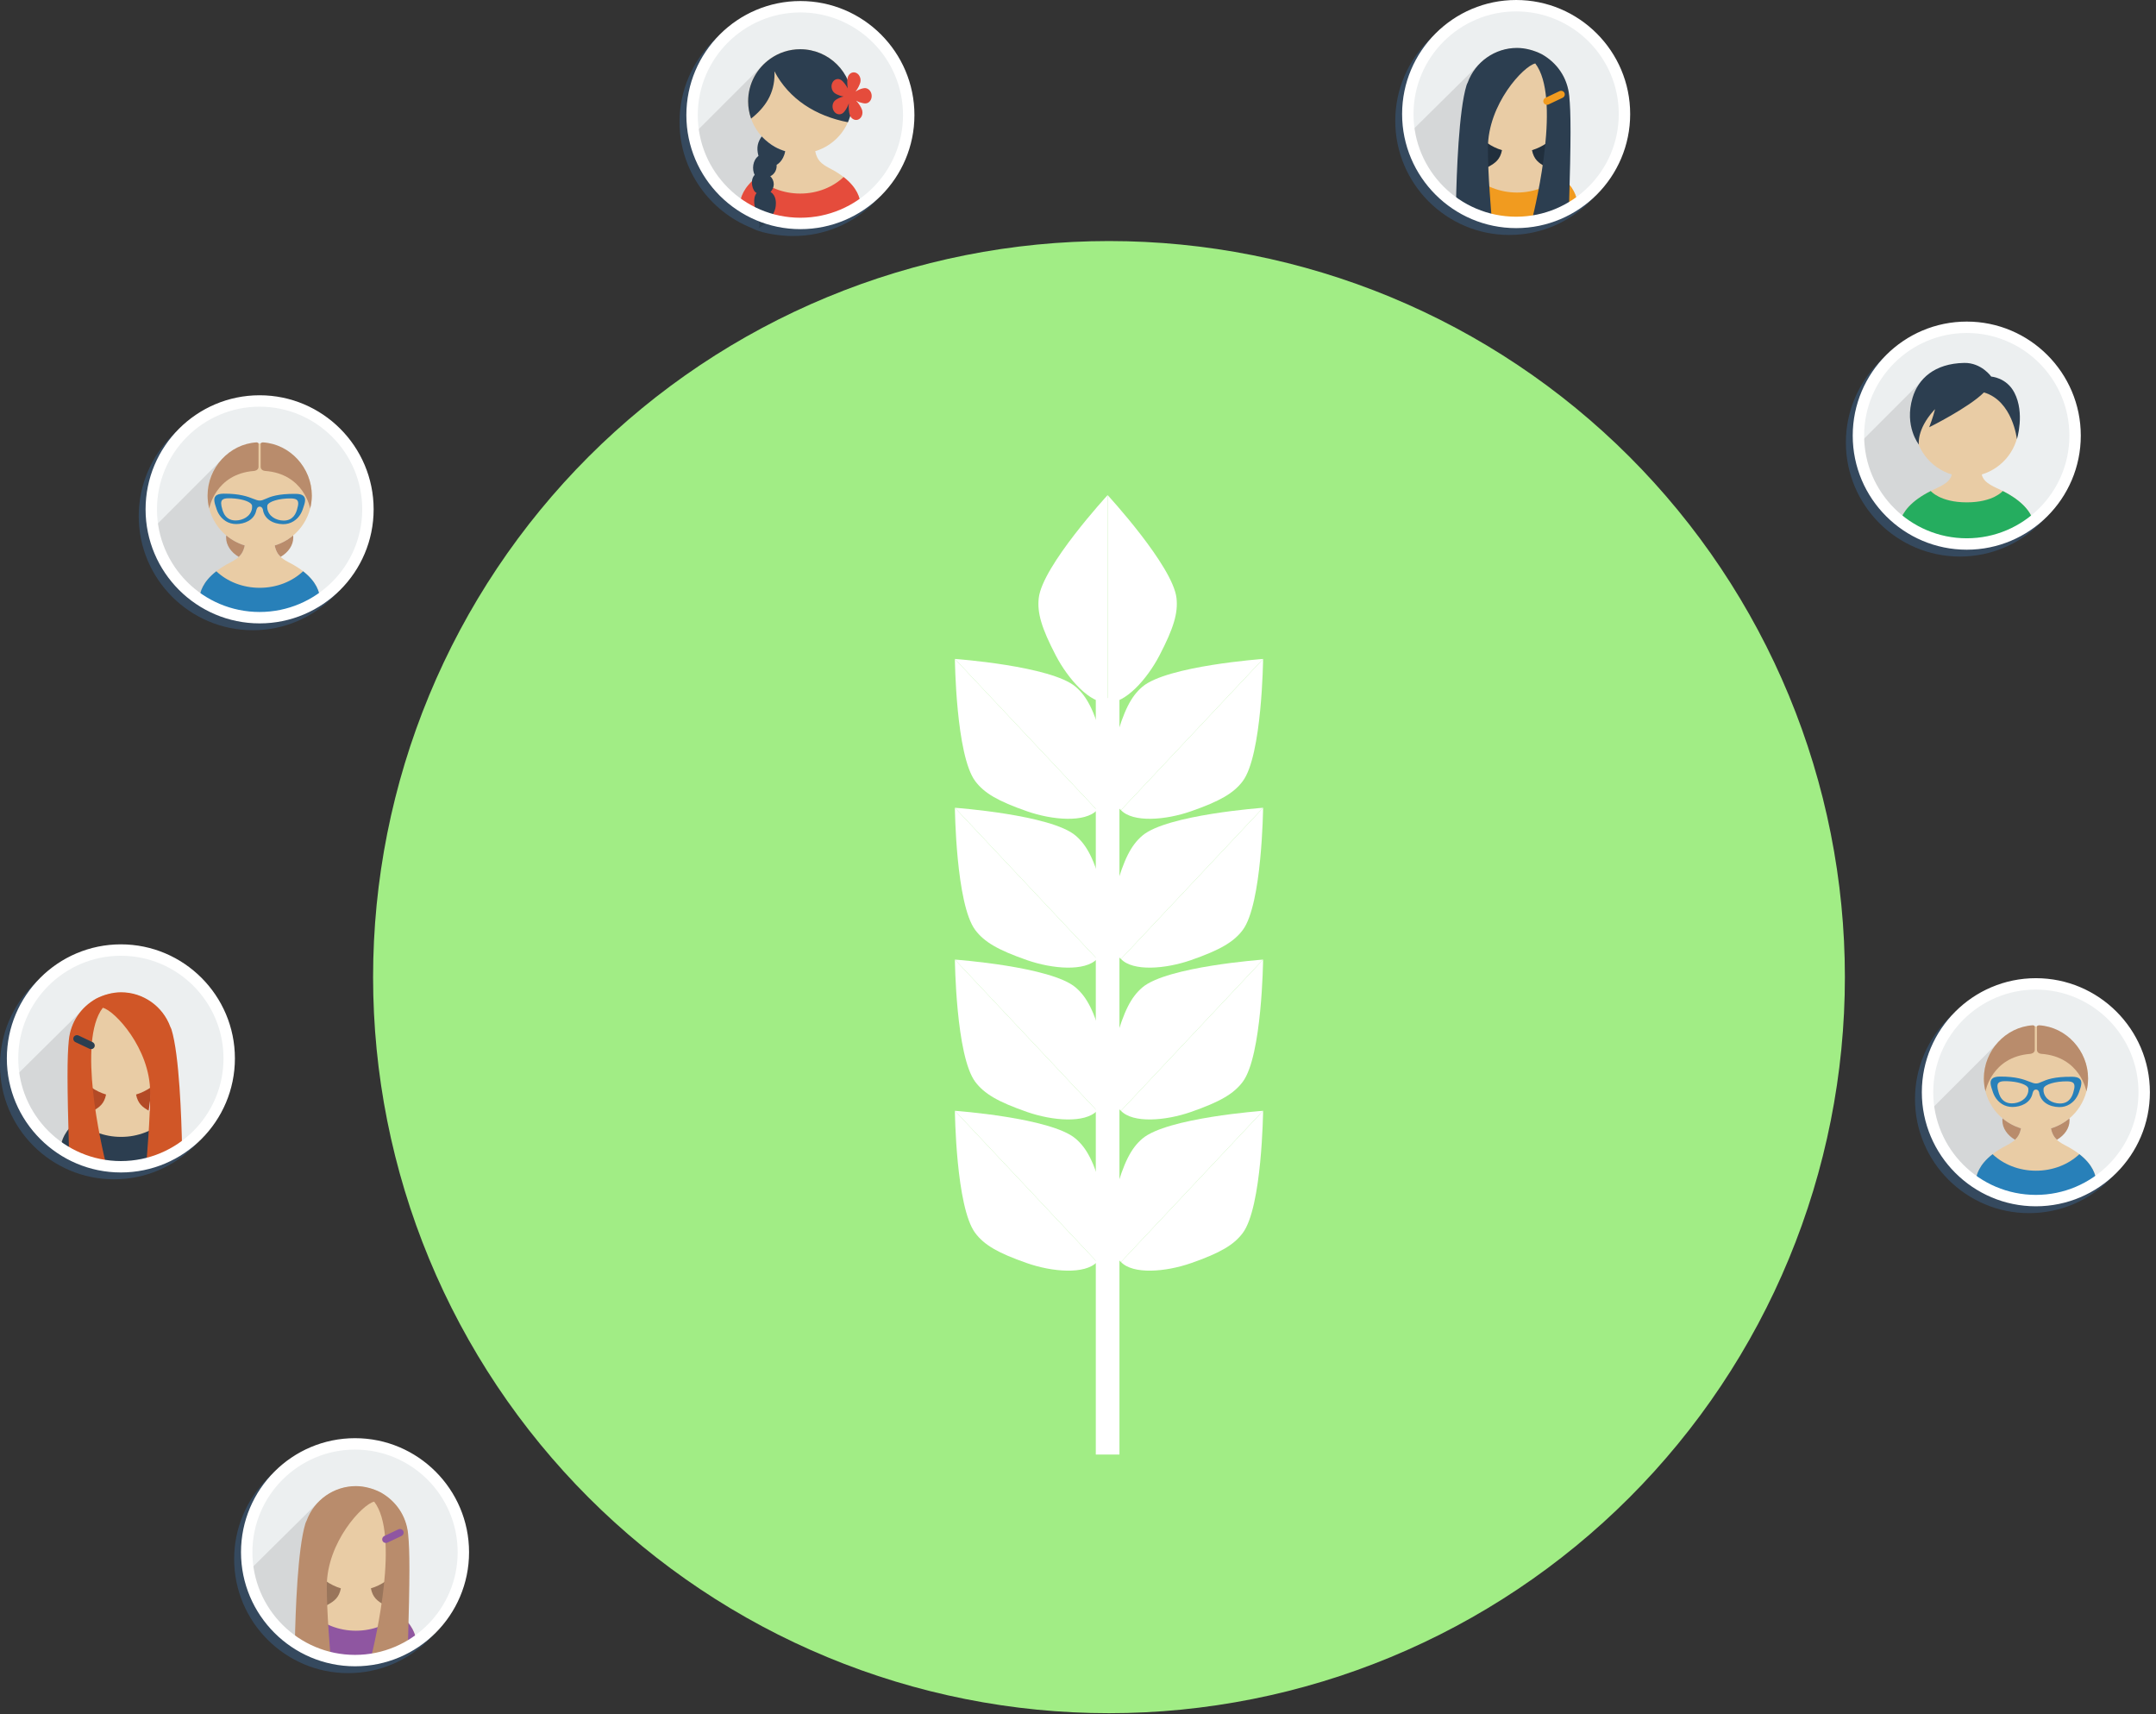 <?xml version="1.0" encoding="utf-8"?>
<!-- Generator: Adobe Illustrator 15.1.0, SVG Export Plug-In . SVG Version: 6.00 Build 0)  -->
<!DOCTYPE svg PUBLIC "-//W3C//DTD SVG 1.1//EN" "http://www.w3.org/Graphics/SVG/1.1/DTD/svg11.dtd">
<svg version="1.1" id="Layer_1" xmlns="http://www.w3.org/2000/svg" xmlns:xlink="http://www.w3.org/1999/xlink" x="0px" y="0px"
	 width="1002.585px" height="797px" viewBox="0 0 1002.585 797" enable-background="new 0 0 1002.585 797" xml:space="preserve">
<rect x="0" y="0" width="1002.585" height="797" fill="#333333" stroke="none"/>
<g>
	<g>
		<path fill="#35495E" d="M369.021,3.663c-29.24,0-53.027,23.788-53.027,53.027c0,22.41,13.983,41.604,33.676,49.354
			c0,0,2.616,1.679,9.271,2.81c6.287,1.068,10.081,0.862,10.081,0.862c29.236,0,53.023-23.788,53.023-53.026
			C422.045,27.451,398.258,3.663,369.021,3.663z"/>
		<path fill="#ECEFF0" d="M372.202,103.882c27.778,0,50.374-22.598,50.374-50.375c0-27.777-22.596-50.374-50.374-50.374
			c-27.776,0-50.374,22.597-50.374,50.374C321.828,81.284,344.426,103.882,372.202,103.882z"/>
		<path fill="#D5D7D8" d="M322.618,62.337c4.188,23.579,24.819,41.545,49.582,41.545l0.002-56.725l-17.201-17.203L322.618,62.337z"
			/>
		<path fill="#E9CCA5" d="M396.331,47.104c0-13.376-10.839-24.219-24.218-24.219c-13.376,0-24.221,10.843-24.221,24.219
			c0,10.95,7.271,20.193,17.244,23.191c-1.009,4.631-3.047,5.951-6.25,7.693c-12.271,6.175-14.584,12.999-14.854,17.26
			c0.489,0.332,0.99,0.647,1.493,0.962h53.351c0.447-0.279,0.895-0.559,1.328-0.85c-0.242-4.254-2.491-11.145-14.863-17.372
			c-3.209-1.742-5.405-3.41-6.254-7.693C389.063,67.297,396.331,58.054,396.331,47.104z"/>
		<path fill="#2C3E50" d="M358.186,27.325c3.936-2.791,8.735-4.44,13.928-4.44c13.379,0,24.218,10.843,24.218,24.219
			c0,3.46-0.725,6.745-2.036,9.723c-14.888-2.864-27.364-10.694-34.194-23.71c0.019,0.423,0.071,0.838,0.071,1.267
			c0,9.13-4.271,15.491-10.903,20.759c-0.887-2.518-1.376-5.22-1.376-8.039C347.893,38.921,351.969,31.705,358.186,27.325z"/>
		<path fill="#E54C3C" d="M372.202,103.882c10.356,0,19.987-3.144,27.999-8.521c-0.188-3.288-1.591-8.146-7.917-13.058
			c-4.979,4.709-12.159,7.685-20.171,7.685c-8.011,0-15.19-2.976-20.174-7.685c-6.251,4.859-7.692,9.661-7.906,12.946
			C352.078,100.696,361.775,103.882,372.202,103.882z"/>
		<path fill="#2C3E50" d="M358.338,89.258c0.808-0.896,1.48-2.217,1.48-3.564c0-1.512-0.635-2.852-1.617-3.765
			c1.74-0.807,2.957-2.647,2.957-4.795c0-0.301,0.026-0.22-0.02-0.508c0,0,3.129-1.509,3.998-6.331
			c-3.01-0.94-6.576-2.4-10.934-6.865c-1.754,2.561-2.592,4.976-1.497,9.074c-2.707,1.975-3.092,6.235-1.772,8.815
			c-2.396,2.452-1.043,7.571,0.903,8.395c-3.925,5.213,3.941,15.276,0.284,16.811c0,0,8.032-4.344,8.632-10.902
			C360.878,94.306,361.028,90.914,358.338,89.258z"/>
		<path fill="#E54C3C" d="M386.75,40.969c0.18,0.935,0.663,1.743,1.355,2.279c0.527,0.413,1.462,0.87,2.429,1.197
			c0.416,0.139,1.067,0.327,1.743,0.412c-1.523,0.292-3.281,1.218-4.031,1.911c-1.3,1.204-1.479,3.447-0.398,5
			c0.422,0.6,0.972,1.03,1.601,1.238c0.948,0.319,1.965,0.096,2.715-0.603c0.655-0.61,1.554-1.972,2.132-3.241
			c0.163-0.356,0.32-0.751,0.447-1.152c-0.252,1.878,0.068,4.382,0.411,5.398c0.363,1.074,1.146,1.899,2.093,2.218
			c0.63,0.213,1.282,0.186,1.885-0.068c1.569-0.665,2.336-2.71,1.713-4.558c-0.364-1.08-1.528-3.008-2.73-4.208
			c0.652,0.384,1.347,0.648,1.786,0.795c0.972,0.327,1.964,0.515,2.589,0.495c0.816-0.031,1.564-0.429,2.1-1.121
			c0.541-0.695,0.81-1.603,0.756-2.552c-0.086-1.549-1.014-2.881-2.3-3.312c-0.31-0.105-0.635-0.153-0.955-0.143
			c-0.852,0.031-2.288,0.492-3.407,1.101c-0.276,0.148-0.564,0.323-0.842,0.52c1.096-1.323,2.026-3.384,2.246-4.376
			c0.415-1.885-0.576-3.867-2.211-4.419c-1.637-0.549-3.312,0.541-3.725,2.426c-0.211,0.949-0.254,3.144,0.091,4.931
			c-0.123-0.247-0.254-0.481-0.381-0.705c-0.719-1.223-1.767-2.516-2.491-3.076c-0.269-0.211-0.568-0.373-0.881-0.476
			c-1.287-0.435-2.629,0.135-3.34,1.418C386.71,39.084,386.568,40.032,386.75,40.969z"/>
		<path fill="#FFFFFF" d="M372.202,5.784c-26.313,0-47.722,21.409-47.722,47.723c0,26.315,21.408,47.722,47.722,47.722
			c26.315,0,47.722-21.407,47.722-47.722C419.924,27.193,398.518,5.784,372.202,5.784z M372.202,106.533
			c-29.238,0-53.026-23.787-53.026-53.026c0-29.239,23.788-53.026,53.026-53.026s53.026,23.787,53.026,53.026
			C425.229,82.746,401.44,106.533,372.202,106.533z"/>
		<path fill="#35495E" d="M701.855,3.181c-29.238,0-53.025,23.787-53.025,53.027c0,29.238,23.787,53.026,53.025,53.026
			c29.238,0,53.027-23.788,53.027-53.026C754.882,26.968,731.093,3.181,701.855,3.181z"/>
		<path fill="#ECEFF0" d="M705.037,103.399c-27.776,0-50.374-22.597-50.374-50.374c0-27.776,22.598-50.374,50.374-50.374
			c27.777,0,50.375,22.598,50.375,50.374C755.412,80.802,732.814,103.399,705.037,103.399z"/>
		<path fill="#D5D7D8" d="M655.453,61.856c4.188,23.579,24.821,41.543,49.583,41.543h0.001V46.675l-16.909-17.14L655.453,61.856z"/>
		<path fill="#212F3D" d="M718.253,66.352l1.148-0.75l-0.131,1.366c-0.309,3.135-0.719,6.469-1.223,9.91l-0.145,0.984l-0.85-0.517
			c-2.607-1.584-4.506-3.449-5.289-7.403l-0.115-0.587l0.572-0.171C714.3,68.56,716.33,67.607,718.253,66.352z"/>
		<path fill="#212F3D" d="M691.313,66.703l0.063-1.155l0.963,0.644c1.958,1.316,4.08,2.322,6.311,2.992l0.573,0.171l-0.116,0.587
			c-0.936,4.732-3.536,6.49-6.638,8.174l-0.989,0.498l-0.039-1.021c-0.126-3.242-0.189-6.191-0.189-8.764
			C691.251,68.117,691.275,67.41,691.313,66.703z"/>
		<path fill="#E9CCA5" d="M729.658,46.626c0-13.377-10.842-24.22-24.222-24.22c-13.377,0-24.22,10.843-24.22,24.22
			c0,10.95,7.271,20.192,17.243,23.187c-0.846,4.287-3.048,5.953-6.252,7.697c-12.321,6.201-14.6,13.057-14.857,17.313
			c0.463,0.313,0.938,0.607,1.41,0.904h52.957c0.602-0.377,1.197-0.764,1.783-1.167c-0.334-4.273-2.758-10.972-14.836-17.05
			c-3.205-1.744-5.404-3.41-6.254-7.697C722.386,66.82,729.658,57.576,729.658,46.626z"/>
		<path fill="#F19B1F" d="M733.5,94.561c-0.262-3.276-1.766-7.976-7.893-12.737c-4.982,4.709-12.16,7.687-20.171,7.687
			c-8.011,0-15.189-2.978-20.172-7.687c-6.289,4.887-7.711,9.716-7.912,13c0,0,0.069,0.135,0.198,0.383
			c7.909,5.172,17.351,8.192,27.487,8.192C715.591,103.399,725.396,100.131,733.5,94.561z"/>
		<path fill="#2C3E50" d="M717.005,25.221c-3.484-1.79-7.686-2.94-11.574-2.94c-10.227,0-19.44,6.477-22.923,16.117
			c-0.19,0.364-0.394,0.772-0.542,1.244c-3.615,11.721-4.623,41.079-4.903,55.252c5,3.352,10.634,5.822,16.678,7.214
			c-0.34-3.587-1.831-20.702-1.831-33.279c0-20.462,16.617-38.167,22.027-39.327c11.943,15.466,0.658,64.024-1.682,73.374
			c6.225-0.899,12.082-2.938,17.357-5.899c0.953-32.8,0.918-44.36,0.119-52.374C728.875,36.003,724.031,29.205,717.005,25.221z"/>
		<path fill="#F19B1F" d="M718.691,45.463c-0.873,0.413-1.264,1.444-0.861,2.287c0.396,0.848,1.438,1.201,2.309,0.791l6.496-3.076
			c0.873-0.413,1.262-1.442,0.859-2.289c-0.398-0.844-1.439-1.198-2.314-0.785L718.691,45.463z"/>
		<path fill="#FFFFFF" d="M705.037,5.302c-26.314,0-47.722,21.409-47.722,47.723c0,26.315,21.407,47.723,47.722,47.723
			c26.316,0,47.724-21.408,47.724-47.723C752.761,26.711,731.353,5.302,705.037,5.302z M705.037,106.051
			c-29.238,0-53.025-23.787-53.025-53.026C652.012,23.786,675.799,0,705.037,0c29.24,0,53.029,23.786,53.029,53.025
			C758.066,82.264,734.277,106.051,705.037,106.051z"/>
		<path fill="#35495E" d="M911.402,152.687c-29.239,0-53.026,23.789-53.026,53.027c0,29.239,23.787,53.027,53.026,53.027
			c29.238,0,53.027-23.788,53.027-53.027C964.43,176.476,940.641,152.687,911.402,152.687z"/>
		<path fill="#ECEFF0" d="M914.584,252.907c27.779,0,50.375-22.598,50.375-50.375c0-27.776-22.596-50.375-50.375-50.375
			c-27.776,0-50.374,22.599-50.374,50.375C864.21,230.309,886.808,252.907,914.584,252.907z"/>
		<path fill="#D5D7D8" d="M864.373,206.403c1.848,24.162,20.801,43.607,44.749,46.204c0.121,0.011,0.238,0.031,0.359,0.044
			c0.504,0.047,1.014,0.08,1.518,0.115c1.086,0.075,2.174,0.126,3.275,0.133c0.049,0,0.098,0.004,0.15,0.006v-57.721l-19.897-18.933
			L864.373,206.403z"/>
		<path fill="#E9CCA5" d="M897.843,228.28c-9.439,4.747-12.973,9.879-14.23,13.935c2.023,1.584,4.168,3.02,6.422,4.283h49.098
			c2.256-1.263,4.402-2.699,6.424-4.283c-1.256-4.056-4.791-9.188-14.232-13.935c-3.203-1.744-8.916-3.413-9.762-7.696
			c9.971-3,17.242-12.241,17.242-23.188c0-13.379-10.846-24.22-24.221-24.22c-13.377,0-24.219,10.841-24.219,24.22
			c0,10.947,7.266,20.194,17.243,23.188C906.76,224.867,901.051,226.536,897.843,228.28z"/>
		<path fill="#25AD5F" d="M914.584,252.907c11.674,0,22.422-4.002,30.973-10.692c-1.256-4.056-4.793-9.186-14.234-13.935
			c0,0-4.348,5.269-16.74,5.269s-16.741-5.269-16.741-5.269c-9.438,4.747-12.971,9.879-14.229,13.935
			C892.162,248.905,902.912,252.907,914.584,252.907z"/>
		<path fill="#2C3E50" d="M936.732,182.552c-3.676-7.077-10.758-7.462-10.758-7.462s-4.535-6.511-12.584-6.368
			c-13.891,0.257-21.377,7.412-24,16.17c-3.963,13.243,2.926,21.804,2.926,21.804s-1.164-6.81,6.879-15.802
			c0.215-0.24,0.43-0.462,0.646-0.688c-0.814,3.503-2.727,8.428-2.727,8.428s18.375-9.103,25.463-16.19
			c13.387,3.921,15.324,21.729,15.324,21.729S941.699,192.126,936.732,182.552z"/>
		<path fill="#FFFFFF" d="M914.584,154.809c-26.313,0-47.721,21.409-47.721,47.723c0,26.316,21.408,47.724,47.721,47.724
			c26.314,0,47.725-21.408,47.725-47.724C962.309,176.218,940.898,154.809,914.584,154.809z M914.584,255.56
			c-29.239,0-53.026-23.788-53.026-53.028c0-29.238,23.787-53.027,53.026-53.027c29.238,0,53.027,23.789,53.027,53.027
			C967.611,231.772,943.822,255.56,914.584,255.56z"/>
		<path fill="#35495E" d="M943.541,457.947c-29.24,0-53.028,23.787-53.028,53.029c0,29.237,23.788,53.024,53.028,53.024
			c29.238,0,53.025-23.787,53.025-53.024C996.566,481.734,972.779,457.947,943.541,457.947z"/>
		<path fill="#ECEFF0" d="M946.723,558.167c-27.777,0-50.375-22.599-50.375-50.372c0-27.779,22.598-50.378,50.375-50.378
			c27.775,0,50.373,22.599,50.373,50.378C997.096,535.568,974.498,558.167,946.723,558.167z"/>
		<path fill="#D5D7D8" d="M897.138,516.622c4.186,23.579,24.819,41.545,49.583,41.545h0.002v-56.726l-17.205-17.203L897.138,516.622
			z"/>
		<path fill="#E9CCA5" d="M970.986,501.391c0-13.375-10.846-24.22-24.227-24.22c-13.377,0-24.219,10.845-24.219,24.22
			c0,10.951,7.271,20.195,17.248,23.19c-0.85,4.284-3.051,5.952-6.252,7.694c-12.346,6.213-14.613,13.086-14.863,17.34
			c0.451,0.304,0.914,0.592,1.375,0.88h53.35c0.484-0.304,0.973-0.608,1.445-0.929c-0.262-4.26-2.555-11.102-14.854-17.291
			c-3.203-1.742-5.402-3.41-6.248-7.694C963.713,521.586,970.986,512.342,970.986,501.391z"/>
		<path fill="#B98C6C" d="M962.383,520.863c0-0.315-0.029-0.619-0.063-0.928c-2.484,2.084-5.393,3.688-8.578,4.646
			c0.486,2.474,1.438,4.062,2.764,5.31C960.084,527.771,962.383,524.52,962.383,520.863z"/>
		<path fill="#B98C6C" d="M939.789,524.581c-3.189-0.958-6.096-2.562-8.584-4.646c-0.031,0.309-0.063,0.612-0.063,0.928
			c0,3.656,2.301,6.908,5.879,9.027C938.342,528.643,939.301,527.055,939.789,524.581z"/>
		<path fill="#2880B9" d="M946.723,558.167c10.406,0,20.084-3.172,28.121-8.601c-0.207-3.285-1.633-8.104-7.906-12.978
			c-4.982,4.709-12.162,7.685-20.174,7.685c-8.01,0-15.189-2.976-20.17-7.685c-6.311,4.899-7.721,9.742-7.916,13.028
			C926.699,555.012,936.35,558.167,946.723,558.167z"/>
		<path fill="#2880B9" d="M964.117,507.91c-0.389,1.279-1.559,5.169-6.258,5.111c-1.773-0.018-3.563-0.56-4.906-1.483
			c-1.432-0.985-2.342-2.371-2.633-4.007c-0.033-0.227-0.084-1.282-0.01-1.539c0.498-1.836,5.514-3.33,10.947-3.268
			c1.248,0.018,2.117,0.201,2.643,0.569C964.857,503.949,964.922,505.322,964.117,507.91z M943.174,507.523
			c-0.699,3.713-4.414,5.426-7.58,5.445c-1.389,0.008-2.59-0.328-3.563-1.002c-1.797-1.234-2.398-3.277-2.66-4.179
			c-0.689-2.276-0.701-3.615-0.035-4.333c0.494-0.538,1.43-0.793,2.941-0.805c4.061-0.026,8.041,0.818,9.895,2.095
			c0.574,0.396,0.914,0.812,1.027,1.243C943.27,506.24,943.207,507.305,943.174,507.523z M966.85,501.354
			c-0.711-0.49-1.775-0.734-3.262-0.756c-8.551-0.096-11.91,1.379-14.129,2.352c-1.031,0.453-1.77,0.773-2.664,0.771
			c-0.918,0-1.809-0.35-3.041-0.834c-2.459-0.967-6.176-2.424-13.791-2.379c-1.834,0.016-3.049,0.387-3.715,1.129
			c-1.145,1.27-0.426,3.389,0.332,5.633l0.219,0.664c0.473,1.334,1.195,2.569,2.102,3.586c0,0,0.758,0.914,2.078,1.764
			c1.324,0.849,3.104,1.371,4.871,1.361c3.693-0.023,8.352-1.701,9.326-6.33l0.043-0.147c0.236-0.845,0.59-1.621,1.566-1.621
			c0.289,0,0.533,0.071,0.752,0.222c0.6,0.418,0.775,1.274,0.771,1.521c0.385,1.923,1.416,3.47,3.061,4.605
			c1.656,1.139,3.869,1.776,6.23,1.805c1.764,0.02,3.4-0.428,4.875-1.336c1.305-0.824,2.094-1.75,2.094-1.75
			c0.916-1.016,1.645-2.248,2.123-3.58l0.227-0.659C967.775,504.895,968.586,502.551,966.85,501.354z"/>
		<path fill="#B98C6C" d="M945.305,476.66c-12.693,0.771-22.764,11.846-22.764,24.73c0,2.076,0.264,4.09,0.754,6.012
			c0,0,2.811-16.025,20.775-17.447c0.58-0.049,2.148-0.41,2.148-1.909v-10.825C946.219,476.85,945.492,476.648,945.305,476.66z"/>
		<path fill="#B98C6C" d="M947.205,477.221v10.788c0,1.54,1.535,1.892,2.049,1.929c18.146,1.321,20.977,17.465,20.977,17.465
			c0.488-1.922,0.756-3.936,0.756-6.012c0-12.867-10.045-23.927-22.721-24.725C948.068,476.652,947.205,476.85,947.205,477.221z"/>
		<path fill="#FFFFFF" d="M946.723,460.068c-26.314,0-47.723,21.41-47.723,47.727c0,26.313,21.409,47.721,47.723,47.721
			s47.721-21.408,47.721-47.721C994.443,481.479,973.037,460.068,946.723,460.068z M946.723,560.818
			c-29.238,0-53.028-23.785-53.028-53.023c0-29.242,23.79-53.029,53.028-53.029s53.025,23.787,53.025,53.029
			C999.748,537.033,975.961,560.818,946.723,560.818z"/>
		<path fill="#35495E" d="M161.914,671.803c-29.239,0-53.026,23.788-53.026,53.027c0,29.238,23.787,53.025,53.026,53.025
			s53.026-23.787,53.026-53.025C214.94,695.591,191.153,671.803,161.914,671.803z"/>
		<path fill="#ECEFF0" d="M165.095,772.023c-27.774,0-50.372-22.6-50.372-50.375c0-27.777,22.598-50.375,50.372-50.375
			c27.778,0,50.375,22.598,50.375,50.375C215.47,749.424,192.873,772.023,165.095,772.023z"/>
		<path fill="#D5D7D8" d="M115.512,730.479c4.188,23.578,24.82,41.545,49.583,41.545v-56.727l-16.907-17.139L115.512,730.479z"/>
		<path fill="#99755B" d="M178.313,734.975l1.148-0.75l-0.133,1.364c-0.306,3.136-0.717,6.472-1.22,9.911l-0.145,0.984l-0.851-0.516
			c-2.609-1.585-4.505-3.451-5.289-7.404l-0.116-0.586l0.572-0.172C174.36,737.184,176.388,736.23,178.313,734.975z"/>
		<path fill="#99755B" d="M151.371,735.326l0.063-1.156l0.963,0.646c1.958,1.314,4.081,2.32,6.311,2.99l0.572,0.172l-0.114,0.586
			c-0.937,4.731-3.538,6.49-6.638,8.174l-0.99,0.498l-0.039-1.021c-0.126-3.243-0.188-6.192-0.188-8.765
			C151.311,736.74,151.334,736.031,151.371,735.326z"/>
		<path fill="#E9CCA5" d="M189.715,715.249c0-13.378-10.842-24.222-24.221-24.222c-13.376,0-24.22,10.844-24.22,24.222
			c0,10.948,7.27,20.19,17.241,23.188c-0.844,4.283-3.045,5.951-6.25,7.693c-12.32,6.203-14.601,13.057-14.856,17.314
			c0.462,0.313,0.937,0.607,1.411,0.904h52.953c0.603-0.377,1.197-0.764,1.785-1.166c-0.334-4.272-2.758-10.974-14.836-17.053
			c-3.207-1.742-5.404-3.41-6.254-7.693C182.446,735.441,189.715,726.197,189.715,715.249z"/>
		<path fill="#8F56A1" d="M193.559,763.184c-0.262-3.277-1.767-7.976-7.893-12.736c-4.982,4.709-12.161,7.686-20.172,7.686
			c-8.012,0-15.189-2.977-20.172-7.686c-6.289,4.886-7.711,9.715-7.911,13c0,0,0.068,0.135,0.196,0.382
			c7.91,5.173,17.351,8.194,27.487,8.194C175.65,772.023,185.454,768.753,193.559,763.184z"/>
		<path fill="#B98C6C" d="M177.065,693.846c-3.487-1.791-7.688-2.943-11.575-2.943c-10.227,0-19.442,6.477-22.922,16.117
			c-0.191,0.365-0.396,0.773-0.542,1.246c-3.617,11.719-4.623,41.076-4.904,55.25c4.999,3.354,10.634,5.822,16.677,7.213
			c-0.339-3.586-1.832-20.701-1.832-33.277c0-20.461,16.617-38.165,22.028-39.326c11.943,15.464,0.66,64.021-1.68,73.374
			c6.223-0.899,12.081-2.938,17.355-5.899c0.953-32.801,0.918-44.359,0.119-52.375C188.932,704.627,184.088,697.829,177.065,693.846
			z"/>
		<path fill="#8F56A1" d="M178.748,714.086c-0.872,0.414-1.261,1.443-0.861,2.286c0.397,0.849,1.439,1.2,2.311,0.792l6.496-3.076
			c0.872-0.414,1.26-1.441,0.859-2.29c-0.398-0.843-1.44-1.196-2.313-0.784L178.748,714.086z"/>
		<path fill="#FFFFFF" d="M165.095,673.925c-26.313,0-47.72,21.41-47.72,47.724s21.407,47.723,47.72,47.723
			c26.317,0,47.726-21.409,47.726-47.723S191.412,673.925,165.095,673.925z M165.095,774.673c-29.237,0-53.023-23.786-53.023-53.024
			c0-29.24,23.786-53.025,53.023-53.025c29.239,0,53.028,23.785,53.028,53.025C218.123,750.887,194.334,774.673,165.095,774.673z"/>
		<path fill="#35495E" d="M53.027,442.219C23.788,442.219,0,466.006,0,495.245s23.788,53.026,53.027,53.026
			c29.238,0,53.025-23.787,53.025-53.026S82.265,442.219,53.027,442.219z"/>
		<path fill="#ECEFF0" d="M56.209,542.438c-27.778,0-50.375-22.599-50.375-50.375c0-27.774,22.597-50.373,50.375-50.373
			c27.777,0,50.373,22.599,50.373,50.373C106.582,519.839,83.986,542.438,56.209,542.438z"/>
		<path fill="#D5D7D8" d="M6.625,500.893c4.186,23.58,24.819,41.545,49.583,41.545h0.001v-56.724l-16.91-17.142L6.625,500.893z"/>
		<path fill="#B34A26" d="M69.424,505.387l1.149-0.748l-0.133,1.364c-0.306,3.138-0.717,6.472-1.221,9.912l-0.143,0.983
			l-0.849-0.516c-2.61-1.586-4.507-3.449-5.291-7.402l-0.116-0.588l0.572-0.172C65.472,507.598,67.5,506.643,69.424,505.387z"/>
		<path fill="#B34A26" d="M42.485,505.742l0.062-1.158l0.961,0.645c1.96,1.317,4.084,2.322,6.312,2.992l0.573,0.172l-0.115,0.588
			c-0.938,4.73-3.537,6.488-6.637,8.172l-0.992,0.5l-0.039-1.02c-0.124-3.244-0.188-6.193-0.188-8.764
			C42.422,507.154,42.446,506.445,42.485,505.742z"/>
		<path fill="#E9CCA5" d="M32.077,485.664c0-13.376,10.841-24.221,24.22-24.221c13.374,0,24.219,10.845,24.219,24.221
			c0,10.949-7.271,20.191-17.244,23.188c0.847,4.285,3.047,5.953,6.252,7.695c12.32,6.204,14.602,13.057,14.858,17.314
			c-0.463,0.309-0.937,0.604-1.411,0.904H30.017c-0.603-0.379-1.198-0.765-1.785-1.168c0.333-4.271,2.757-10.973,14.835-17.051
			c3.204-1.742,5.405-3.41,6.254-7.695C39.346,505.857,32.077,496.613,32.077,485.664z"/>
		<path fill="#2C3E50" d="M28.233,533.598c0.26-3.277,1.765-7.976,7.892-12.738c4.982,4.713,12.16,7.688,20.172,7.688
			c8.011,0,15.188-2.975,20.17-7.688c6.29,4.891,7.712,9.719,7.913,13.004c0,0-0.069,0.135-0.198,0.383
			c-7.91,5.171-17.352,8.191-27.489,8.191C46.139,542.438,36.336,539.169,28.233,533.598z"/>
		<path fill="#D05627" d="M44.724,464.258c3.489-1.792,7.689-2.938,11.576-2.938c10.227,0,19.44,6.476,22.923,16.117
			c0.191,0.36,0.394,0.771,0.541,1.24c3.617,11.723,4.624,41.08,4.906,55.254c-5.001,3.352-10.636,5.821-16.68,7.213
			c0.34-3.586,1.833-20.699,1.833-33.275c0-20.463-16.619-38.168-22.029-39.331c-11.942,15.467-0.659,64.026,1.682,73.376
			c-6.224-0.898-12.081-2.939-17.357-5.9c-0.954-32.799-0.917-44.359-0.118-52.373C32.857,475.041,37.702,468.244,44.724,464.258z"
			/>
		<path fill="#2C3E50" d="M43.043,484.5c0.871,0.415,1.26,1.445,0.86,2.29c-0.398,0.845-1.439,1.198-2.311,0.786l-6.496-3.074
			c-0.871-0.413-1.26-1.441-0.858-2.288c0.398-0.843,1.44-1.198,2.313-0.786L43.043,484.5z"/>
		<path fill="#FFFFFF" d="M56.209,444.339c-26.314,0-47.723,21.41-47.723,47.724c0,26.315,21.409,47.725,47.723,47.725
			c26.315,0,47.723-21.409,47.723-47.725C103.932,465.749,82.524,444.339,56.209,444.339z M56.209,545.09
			c-29.239,0-53.027-23.787-53.027-53.027c0-29.238,23.788-53.025,53.027-53.025c29.238,0,53.026,23.787,53.026,53.025
			C109.235,521.303,85.447,545.09,56.209,545.09z"/>
	</g>
	<path fill="#35495E" d="M117.541,186.948c-29.24,0-53.028,23.787-53.028,53.028c0,29.238,23.788,53.025,53.028,53.025
		c29.238,0,53.024-23.787,53.024-53.025C170.565,210.735,146.779,186.948,117.541,186.948z"/>
	<path fill="#ECEFF0" d="M120.723,287.167c-27.778,0-50.375-22.599-50.375-50.372c0-27.78,22.597-50.378,50.375-50.378
		c27.775,0,50.372,22.598,50.372,50.378C171.095,264.568,148.498,287.167,120.723,287.167z"/>
	<path fill="#D5D7D8" d="M71.139,245.622c4.184,23.579,24.818,41.545,49.581,41.545h0.003v-56.726l-17.206-17.202L71.139,245.622z"
		/>
	<path fill="#E9CCA5" d="M144.985,230.39c0-13.375-10.845-24.219-24.227-24.219c-13.375,0-24.218,10.844-24.218,24.219
		c0,10.952,7.271,20.196,17.248,23.191c-0.85,4.285-3.052,5.953-6.253,7.695c-12.346,6.213-14.613,13.085-14.862,17.339
		c0.45,0.304,0.914,0.592,1.374,0.88h53.349c0.485-0.304,0.974-0.608,1.446-0.929c-0.262-4.26-2.556-11.101-14.854-17.29
		c-3.203-1.742-5.402-3.41-6.248-7.695C137.713,250.586,144.985,241.342,144.985,230.39z"/>
	<path fill="#B98C6C" d="M136.382,249.863c0-0.315-0.028-0.619-0.062-0.928c-2.485,2.085-5.394,3.688-8.578,4.646
		c0.485,2.474,1.438,4.062,2.763,5.31C134.084,256.772,136.382,253.519,136.382,249.863z"/>
	<path fill="#B98C6C" d="M113.789,253.581c-3.189-0.958-6.097-2.561-8.585-4.646c-0.031,0.309-0.062,0.613-0.062,0.928
		c0,3.656,2.3,6.909,5.879,9.028C112.342,257.643,113.3,256.055,113.789,253.581z"/>
	<path fill="#2880B9" d="M120.723,287.167c10.405,0,20.084-3.172,28.121-8.601c-0.207-3.285-1.633-8.103-7.907-12.977
		c-4.981,4.709-12.161,7.685-20.173,7.685c-8.011,0-15.19-2.976-20.17-7.685c-6.311,4.9-7.721,9.742-7.916,13.028
		C100.698,284.012,110.35,287.167,120.723,287.167z"/>
	<path fill="#2880B9" d="M138.116,236.91c-0.389,1.28-1.558,5.169-6.257,5.112c-1.773-0.018-3.563-0.56-4.907-1.484
		c-1.431-0.985-2.341-2.371-2.632-4.006c-0.034-0.227-0.084-1.283-0.01-1.54c0.498-1.835,5.513-3.33,10.946-3.267
		c1.249,0.017,2.117,0.201,2.644,0.569C138.856,232.949,138.921,234.323,138.116,236.91z M117.173,236.524
		c-0.698,3.713-4.414,5.426-7.579,5.444c-1.389,0.008-2.59-0.327-3.563-1.001c-1.796-1.234-2.397-3.277-2.659-4.179
		c-0.69-2.277-0.701-3.615-0.035-4.333c0.493-0.538,1.429-0.793,2.94-0.804c4.061-0.027,8.041,0.817,9.895,2.094
		c0.574,0.395,0.915,0.811,1.027,1.244C117.269,235.24,117.206,236.304,117.173,236.524z M140.85,230.353
		c-0.711-0.489-1.775-0.734-3.262-0.756c-8.551-0.095-11.91,1.379-14.13,2.352c-1.03,0.453-1.77,0.774-2.664,0.771
		c-0.917,0-1.809-0.349-3.041-0.834c-2.458-0.966-6.176-2.423-13.79-2.378c-1.835,0.016-3.049,0.386-3.716,1.128
		c-1.144,1.27-0.425,3.39,0.333,5.634l0.219,0.664c0.471,1.334,1.194,2.569,2.101,3.586c0,0,0.758,0.914,2.078,1.764
		c1.324,0.848,3.103,1.371,4.872,1.36c3.692-0.023,8.352-1.7,9.325-6.33l0.043-0.147c0.236-0.844,0.591-1.621,1.566-1.621
		c0.29,0,0.533,0.072,0.753,0.222c0.6,0.418,0.775,1.274,0.771,1.521c0.385,1.923,1.416,3.47,3.061,4.605
		c1.655,1.139,3.868,1.777,6.23,1.806c1.764,0.019,3.4-0.429,4.875-1.337c1.304-0.824,2.093-1.749,2.093-1.749
		c0.917-1.017,1.646-2.249,2.124-3.581l0.226-0.659C141.774,233.894,142.586,231.551,140.85,230.353z"/>
	<path fill="#B98C6C" d="M119.305,205.66c-12.694,0.771-22.764,11.846-22.764,24.73c0,2.077,0.264,4.09,0.754,6.012
		c0,0,2.809-16.025,20.775-17.447c0.58-0.048,2.147-0.41,2.147-1.909V206.22C120.218,205.85,119.492,205.649,119.305,205.66z"/>
	<path fill="#B98C6C" d="M121.205,206.22v10.789c0,1.54,1.535,1.892,2.049,1.929c18.146,1.321,20.977,17.464,20.977,17.464
		c0.488-1.922,0.755-3.935,0.755-6.012c0-12.866-10.045-23.926-22.72-24.724C122.067,205.653,121.205,205.85,121.205,206.22z"/>
	<path fill="#FFFFFF" d="M120.723,189.069c-26.315,0-47.724,21.409-47.724,47.726c0,26.313,21.408,47.72,47.724,47.72
		c26.313,0,47.721-21.407,47.721-47.72C168.443,210.478,147.036,189.069,120.723,189.069z M120.723,289.818
		c-29.239,0-53.027-23.785-53.027-53.023c0-29.242,23.788-53.03,53.027-53.03c29.238,0,53.024,23.788,53.024,53.03
		C173.747,266.033,149.961,289.818,120.723,289.818z"/>
	<path fill="#A1ED85" d="M515.702,112.065c5.601,0,11.198,0.138,16.792,0.412c5.594,0.275,11.177,0.687,16.75,1.236
		c5.574,0.549,11.131,1.234,16.671,2.056s11.056,1.779,16.549,2.872c5.493,1.092,10.956,2.319,16.389,3.68
		s10.828,2.854,16.188,4.479c5.359,1.626,10.676,3.382,15.949,5.269c5.272,1.887,10.496,3.902,15.671,6.045
		c5.174,2.143,10.293,4.412,15.355,6.807s10.063,4.912,15.003,7.552s9.811,5.4,14.614,8.279c4.804,2.879,9.534,5.875,14.19,8.986
		c4.657,3.111,9.235,6.335,13.733,9.671s8.912,6.781,13.242,10.334c4.328,3.553,8.568,7.209,12.717,10.971
		c4.15,3.761,8.205,7.622,12.166,11.582c3.959,3.96,7.82,8.015,11.582,12.165c3.76,4.15,7.418,8.389,10.971,12.719
		c3.553,4.329,6.996,8.743,10.334,13.241c3.336,4.499,6.559,9.076,9.67,13.732c3.113,4.657,6.107,9.387,8.986,14.19
		s5.639,9.675,8.279,14.615c2.641,4.939,5.158,9.94,7.553,15.003s4.662,10.181,6.807,15.355c2.143,5.174,4.158,10.398,6.045,15.671
		s3.643,10.589,5.268,15.949c1.627,5.359,3.119,10.755,4.48,16.188s2.588,10.896,3.68,16.389c1.094,5.493,2.051,11.009,2.871,16.549
		c0.822,5.54,1.508,11.097,2.057,16.67c0.549,5.573,0.961,11.157,1.236,16.75s0.412,11.191,0.412,16.792s-0.137,11.197-0.412,16.791
		s-0.688,11.178-1.236,16.751c-0.549,5.574-1.234,11.131-2.057,16.67c-0.82,5.541-1.777,11.057-2.871,16.549
		c-1.092,5.494-2.318,10.957-3.68,16.389c-1.361,5.434-2.854,10.829-4.48,16.188c-1.625,5.359-3.381,10.675-5.268,15.948
		s-3.902,10.497-6.045,15.672c-2.145,5.174-4.412,10.293-6.807,15.355s-4.912,10.063-7.553,15.002
		c-2.641,4.939-5.4,9.812-8.279,14.615c-2.879,4.803-5.875,9.533-8.986,14.19s-6.334,9.233-9.67,13.732
		c-3.338,4.499-6.781,8.912-10.334,13.241c-3.553,4.33-7.211,8.568-10.971,12.719c-3.762,4.15-7.623,8.205-11.582,12.164
		c-3.961,3.961-8.016,7.821-12.166,11.582c-4.148,3.762-8.389,7.418-12.719,10.972c-4.328,3.553-8.742,6.997-13.24,10.333
		s-9.076,6.561-13.733,9.672c-4.656,3.111-9.387,6.107-14.19,8.986s-9.675,5.639-14.614,8.279c-4.939,2.64-9.94,5.156-15.003,7.551
		s-10.182,4.664-15.355,6.807c-5.175,2.145-10.398,4.158-15.671,6.045c-5.273,1.887-10.59,3.644-15.949,5.27
		c-5.359,1.625-10.755,3.119-16.188,4.48c-5.433,1.359-10.896,2.587-16.389,3.68c-5.493,1.092-11.009,2.049-16.549,2.871
		s-11.097,1.508-16.671,2.057c-5.573,0.549-11.156,0.961-16.75,1.235s-11.191,0.412-16.792,0.412s-11.197-0.138-16.791-0.412
		s-11.178-0.687-16.751-1.235c-5.574-0.549-11.131-1.234-16.67-2.057c-5.54-0.822-11.057-1.779-16.55-2.871
		c-5.493-1.093-10.956-2.32-16.388-3.68c-5.434-1.361-10.829-2.855-16.188-4.48c-5.359-1.626-10.676-3.383-15.949-5.27
		c-5.272-1.887-10.496-3.9-15.671-6.045c-5.174-2.143-10.292-4.412-15.355-6.807c-5.063-2.395-10.063-4.911-15.003-7.551
		c-4.938-2.641-9.811-5.4-14.614-8.279s-9.534-5.875-14.19-8.986c-4.657-3.111-9.234-6.336-13.732-9.672
		c-4.499-3.336-8.912-6.78-13.241-10.333c-4.33-3.554-8.569-7.21-12.719-10.972c-4.149-3.761-8.205-7.621-12.165-11.582
		c-3.96-3.959-7.82-8.014-11.582-12.164c-3.761-4.15-7.418-8.389-10.971-12.719c-3.553-4.329-6.997-8.742-10.334-13.241
		c-3.336-4.499-6.56-9.075-9.671-13.732s-6.107-9.388-8.986-14.19c-2.879-4.804-5.639-9.676-8.279-14.615
		c-2.64-4.938-5.157-9.939-7.552-15.002s-4.663-10.182-6.807-15.355c-2.143-5.175-4.158-10.398-6.045-15.672
		s-3.643-10.589-5.269-15.948s-3.119-10.755-4.479-16.188c-1.361-5.432-2.588-10.895-3.681-16.389
		c-1.093-5.492-2.05-11.009-2.871-16.549c-0.822-5.539-1.508-11.096-2.057-16.67c-0.549-5.573-0.961-11.156-1.235-16.751
		c-0.274-5.594-0.412-11.19-0.412-16.791s0.138-11.198,0.412-16.792s0.687-11.178,1.235-16.75c0.549-5.574,1.234-11.13,2.057-16.67
		c0.821-5.54,1.778-11.056,2.871-16.549c1.093-5.493,2.319-10.956,3.681-16.389c1.36-5.433,2.854-10.829,4.479-16.188
		s3.382-10.676,5.269-15.949s3.902-10.497,6.045-15.671c2.144-5.174,4.412-10.292,6.807-15.355s4.912-10.064,7.552-15.003
		c2.641-4.939,5.4-9.811,8.279-14.615s5.875-9.534,8.986-14.19s6.335-9.234,9.671-13.732c3.337-4.499,6.781-8.912,10.334-13.241
		c3.553-4.33,7.21-8.569,10.971-12.719c3.762-4.149,7.622-8.205,11.582-12.165c3.96-3.96,8.016-7.821,12.165-11.582
		s8.389-7.418,12.719-10.971c4.329-3.553,8.742-6.998,13.241-10.334c4.498-3.336,9.075-6.56,13.732-9.671
		c4.656-3.111,9.387-6.107,14.19-8.986c4.804-2.879,9.676-5.639,14.614-8.279c4.939-2.64,9.94-5.157,15.003-7.552
		c5.063-2.395,10.182-4.664,15.355-6.807c5.175-2.143,10.398-4.158,15.671-6.045c5.273-1.887,10.59-3.643,15.949-5.269
		c5.359-1.625,10.755-3.119,16.188-4.479s10.896-2.588,16.389-3.68c5.493-1.093,11.01-2.05,16.55-2.872
		c5.539-0.822,11.096-1.507,16.67-2.056c5.573-0.549,11.157-0.961,16.751-1.236C504.505,112.203,510.102,112.065,515.702,112.065z"
		/>
	<path fill="#FFFFFF" d="M515.068,326.665c-8.124,0.462-18.311-10.832-24.08-21.897c-6.636-12.728-8.726-19.795-7.95-26.721
		c1.67-14.914,32.03-47.871,32.03-47.871"/>
	<path fill="#FFFFFF" d="M515.068,326.665c8.123,0.462,18.311-10.832,24.08-21.897c6.636-12.728,8.725-19.795,7.949-26.721
		c-1.668-14.914-32.029-47.871-32.029-47.871"/>
	<path fill="#FFFFFF" d="M521.264,376.633c-6.234-5.228-5.919-20.435-2.541-32.448c3.885-13.817,7.205-20.397,12.514-24.912
		c11.434-9.721,56.128-12.931,56.128-12.931"/>
	<path fill="#FFFFFF" d="M521.264,376.633c5.602,5.903,20.761,4.654,32.545,0.544c13.552-4.726,19.916-8.443,24.096-14.02
		c9.002-12.008,9.461-56.815,9.461-56.815"/>
	<path fill="#FFFFFF" d="M521.264,445.834c-6.234-5.229-5.919-20.436-2.541-32.45c3.885-13.817,7.205-20.396,12.514-24.912
		c11.434-9.721,56.128-12.93,56.128-12.93"/>
	<path fill="#FFFFFF" d="M521.264,445.834c5.602,5.902,20.761,4.653,32.545,0.543c13.552-4.725,19.916-8.442,24.096-14.02
		c9.002-12.008,9.461-56.815,9.461-56.815"/>
	<path fill="#FFFFFF" d="M521.264,516.418c-6.234-5.229-5.919-20.436-2.541-32.449c3.885-13.816,7.205-20.397,12.514-24.912
		c11.434-9.721,56.128-12.93,56.128-12.93"/>
	<path fill="#FFFFFF" d="M521.264,516.418c5.602,5.902,20.761,4.653,32.545,0.544c13.552-4.726,19.916-8.442,24.096-14.02
		c9.002-12.009,9.461-56.815,9.461-56.815"/>
	<path fill="#FFFFFF" d="M521.264,586.709c-6.234-5.228-5.919-20.436-2.541-32.447c3.885-13.818,7.205-20.398,12.514-24.913
		c11.434-9.721,56.128-12.931,56.128-12.931"/>
	<path fill="#FFFFFF" d="M521.264,586.709c5.602,5.902,20.761,4.654,32.545,0.545c13.552-4.726,19.916-8.443,24.096-14.02
		c9.002-12.008,9.461-56.816,9.461-56.816"/>
	<path fill="#FFFFFF" d="M510.145,376.633c6.234-5.228,5.918-20.435,2.54-32.448c-3.885-13.817-7.204-20.397-12.514-24.912
		c-11.434-9.721-56.128-12.931-56.128-12.931"/>
	<path fill="#FFFFFF" d="M510.145,376.633c-5.602,5.903-20.761,4.654-32.544,0.544c-13.553-4.726-19.917-8.443-24.098-14.02
		c-9.001-12.008-9.46-56.815-9.46-56.815"/>
	<path fill="#FFFFFF" d="M510.145,445.834c6.234-5.229,5.918-20.436,2.54-32.45c-3.885-13.817-7.204-20.396-12.514-24.912
		c-11.434-9.721-56.128-12.93-56.128-12.93"/>
	<path fill="#FFFFFF" d="M510.145,445.834c-5.602,5.902-20.761,4.653-32.544,0.543c-13.553-4.725-19.917-8.442-24.098-14.02
		c-9.001-12.008-9.46-56.815-9.46-56.815"/>
	<path fill="#FFFFFF" d="M510.145,516.418c6.234-5.229,5.918-20.436,2.54-32.449c-3.885-13.816-7.204-20.397-12.514-24.912
		c-11.434-9.721-56.128-12.93-56.128-12.93"/>
	<path fill="#FFFFFF" d="M510.145,516.418c-5.602,5.902-20.761,4.653-32.544,0.544c-13.553-4.726-19.917-8.442-24.098-14.02
		c-9.001-12.009-9.46-56.815-9.46-56.815"/>
	<path fill="#FFFFFF" d="M510.145,586.709c6.234-5.228,5.918-20.436,2.54-32.447c-3.885-13.818-7.204-20.398-12.514-24.913
		c-11.434-9.721-56.128-12.931-56.128-12.931"/>
	<path fill="#FFFFFF" d="M510.145,586.709c-5.602,5.902-20.761,4.654-32.544,0.545c-13.553-4.726-19.917-8.443-24.098-14.02
		c-9.001-12.008-9.46-56.816-9.46-56.816"/>
	
		<line fill="none" stroke="#FFFFFF" stroke-width="11" stroke-miterlimit="10" x1="515.068" y1="324.523" x2="515.068" y2="676.23"/>
</g>
</svg>

